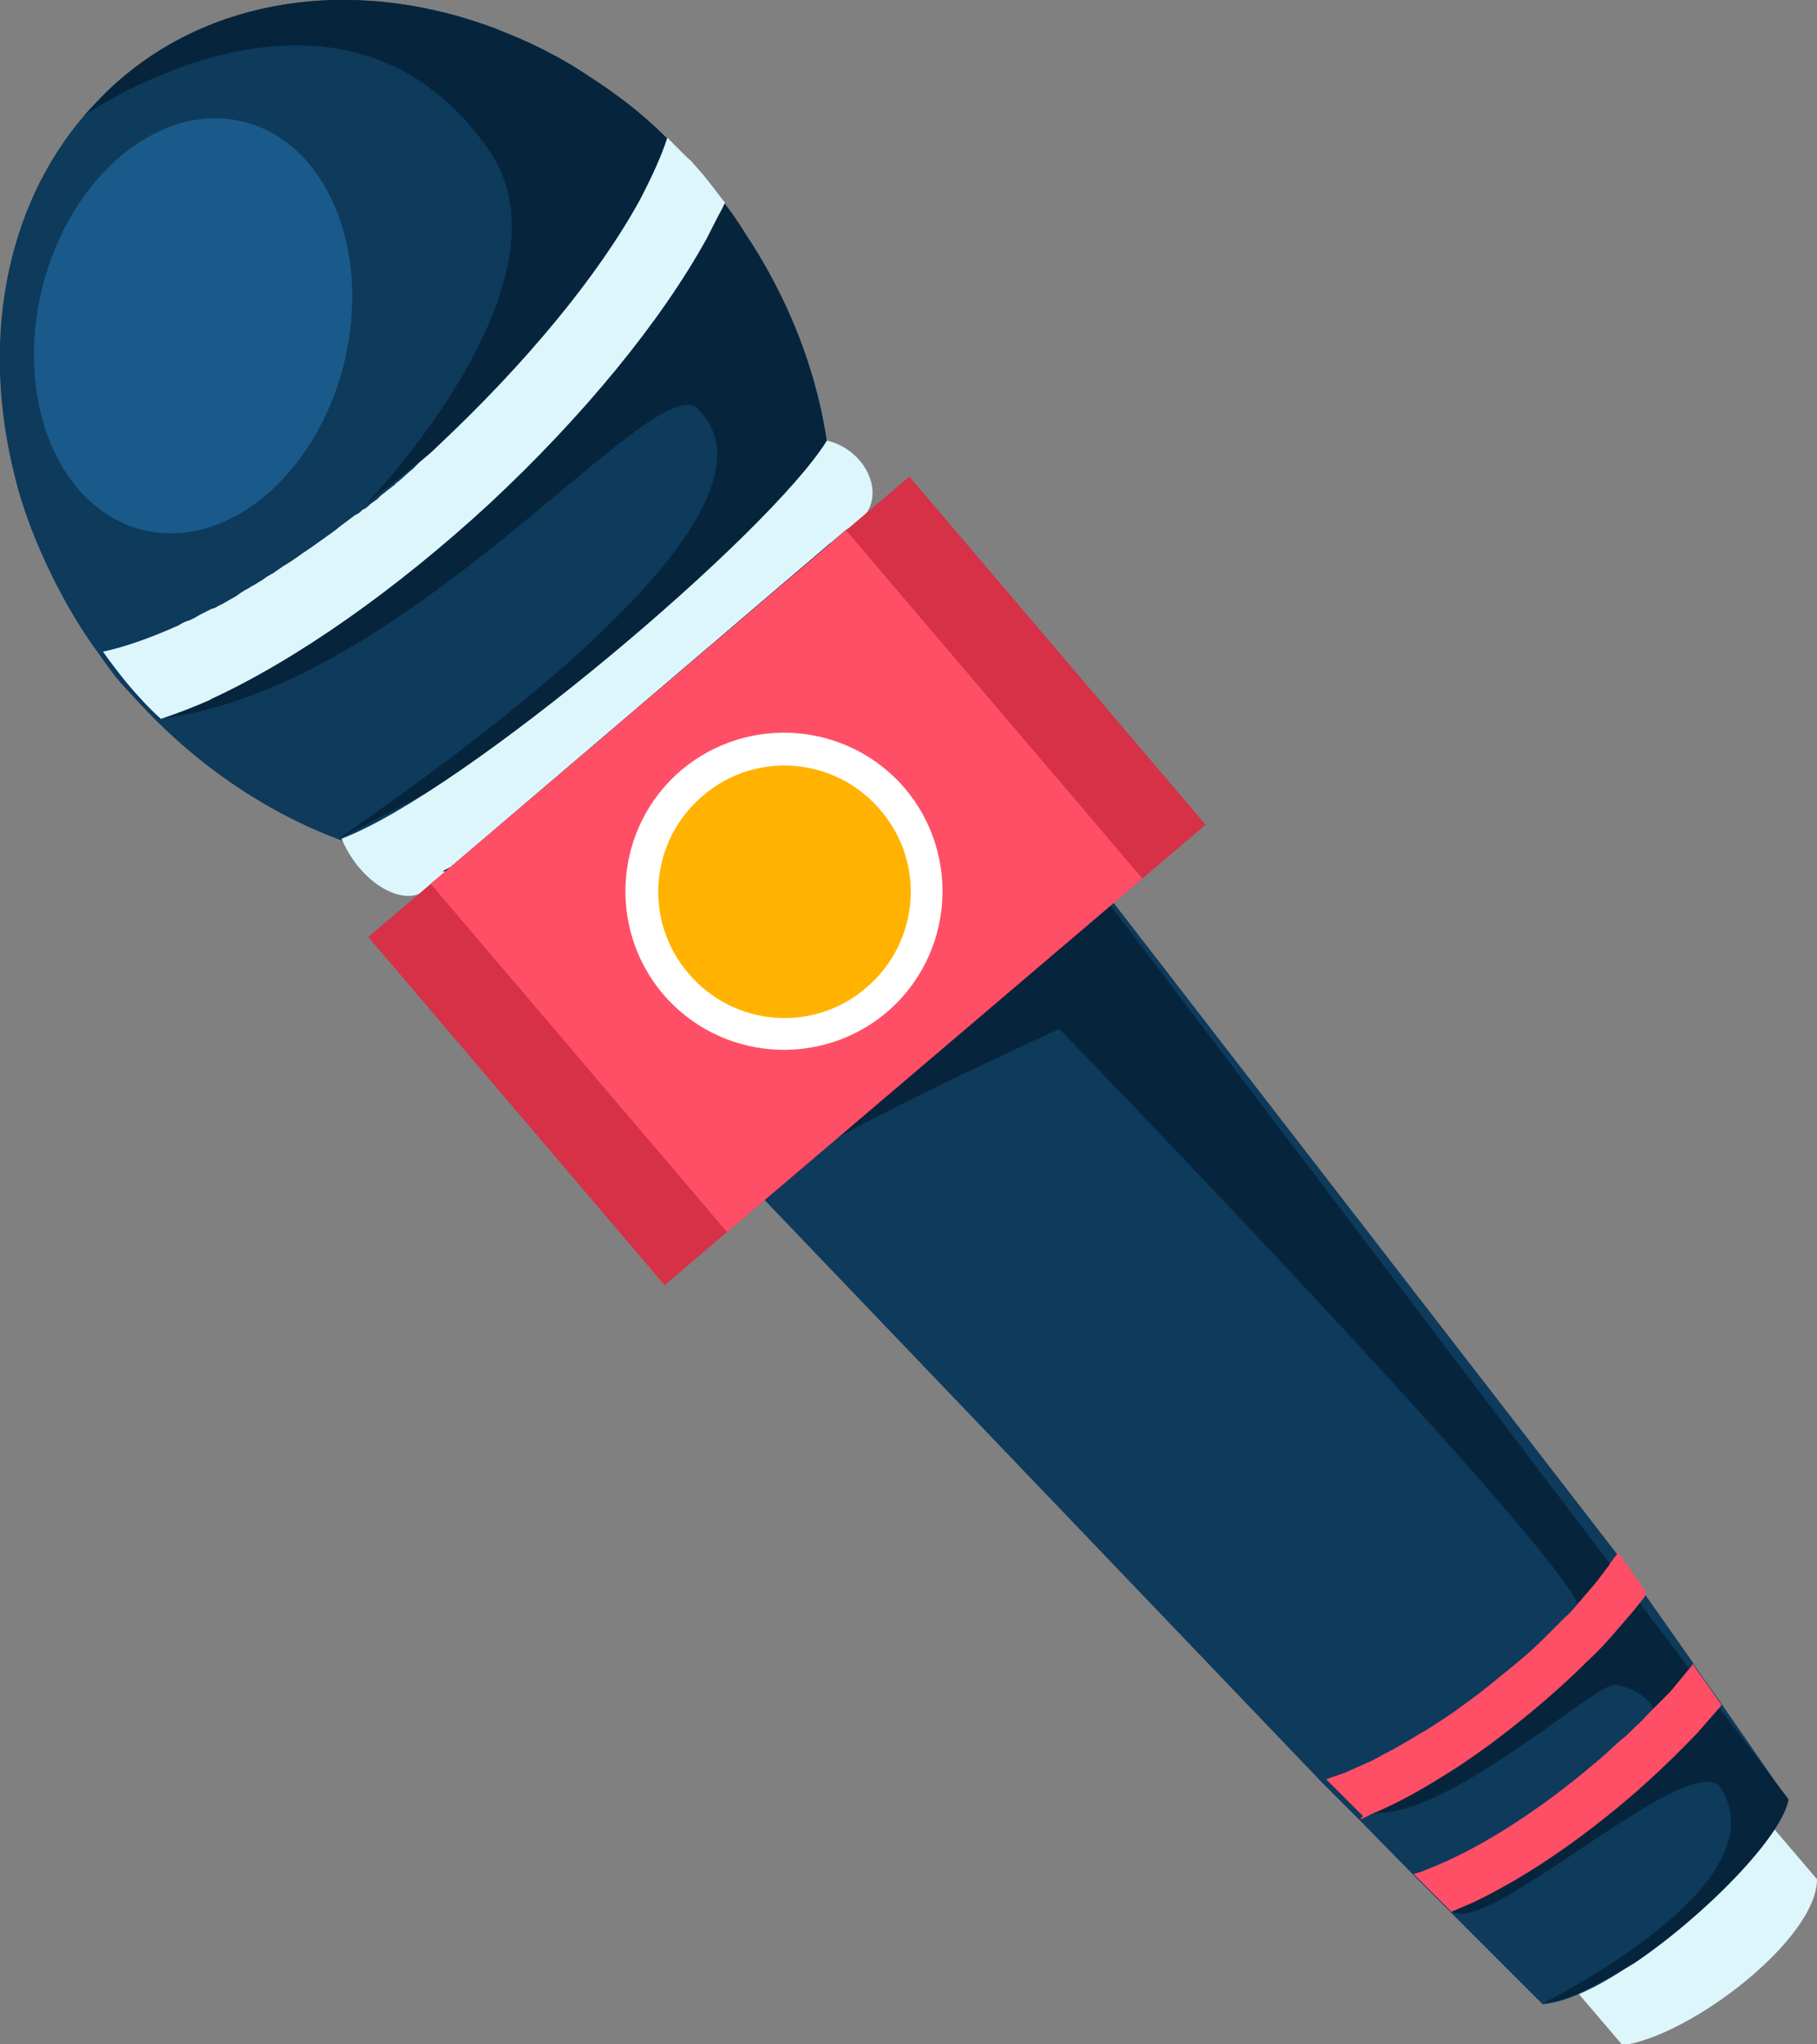 <?xml version="1.0" encoding="UTF-8"?>
<svg id="Layer_1" data-name="Layer 1" xmlns="http://www.w3.org/2000/svg" version="1.1" viewBox="0 0 172.9 194.5">
  <rect x="0" y="0" width="172.9" height="194.5" fill="#808080" stroke="none"/>
  <path d="M172.9,178.8c0,5.7-12,14.9-18.5,15.8l-8.7-10.2,18.5-15.8,8.7,10.2Z" style="fill: #ddf6fb; stroke-width: 0px;"/>
  <path d="M47.1,2.7c.7.3,1.5.6,2.2.9,2.3,1,4.6,2.2,6.8,3.7,2.5,1.6,5,3.5,7.2,5.7.3.3.6.6.9.9,1.1,1.1,2.2,2.3,3.3,3.6.5.6,1,1.2,1.4,1.8.7.9,1.4,1.9,2,2.9,6.8,10.2,9.4,21.8,7.8,32.2-1.2,8-4.9,15.3-11,20.6-6.8,5.8-15.4,8.1-24.3,7.4-10-.8-20.2-5.6-28.5-13.8-1.1-1.1-2.2-2.3-3.3-3.5-.8-.9-1.5-1.9-2.2-2.9-1.7-2.3-3.1-4.7-4.3-7.1-1.6-3.2-2.9-6.5-3.7-9.8C-1.8,32.6.4,19.9,8,11c1.1-1.2,2.2-2.4,3.5-3.5C21.1-.7,34.6-2,47.1,2.7Z" style="fill: #0e3a5c; stroke-width: 0px;"/>
  <path d="M64.2,13.9c1.1,1.1,2.2,2.3,3.3,3.6.5.6,1,1.2,1.4,1.8.7.9,1.4,1.9,2,2.9,6.8,10.2,9.4,21.8,7.8,32.2-7.5,4.9-45.9,25.2-46.4,25.4.4-.7,45.5-29.7,34.1-40.9-4.2-4.1-27.6,26.9-51.5,29.5,23.6-18.8,44.3-37.4,49.2-54.6Z" style="fill: #06253d; stroke-width: 0px;"/>
  <path d="M47.1,2.7c.7.3,1.5.6,2.2.9,2.3,1,4.6,2.2,6.8,3.7,2.5,1.6,5,3.5,7.2,5.7,1.5,1.4,2.9,2.9,4.2,4.5.5.6,1,1.2,1.4,1.8.7.9-33.1,28-34.1,28.7.7-.7,20.2-21.3,11.8-33.6C32.5-6.1,8,11,8,11c1.1-1.2,2.2-2.4,3.5-3.5C21.1-.7,34.6-2,47.1,2.7Z" style="fill: #06253d; stroke-width: 0px;"/>
  <path d="M78.6,41.9c4.2.9,6.5,6.4,1.9,8.5l-39.5,33.7c-1.6,2.6-6.4.6-8.5-4.3,11.6-4.4,40.7-29,46.2-37.9Z" style="fill: #ddf6fb; stroke-width: 0px;"/>
  <path d="M79.6,51.8l74.3,96.1.2.3,2.5,3.6,4.5,6.4.3.5,2.4,3.4,6.3,9.1c-.6,3.5-7.9,11-14.7,15.6-3.2,2.2-6.3,3.7-8.6,3.9l-8.8-8.8-2-2-1.5-1.5-5.2-5.3-2-2-1.5-1.5-60.2-62.9-9.5-9.6-13.9-14s0,0,0,0c3.5-1.8,6.9-3.8,10.2-5.9,2.9-1.9,5.7-3.8,8.4-5.9,7.2-5.6,13.5-12.1,18.8-19.5Z" style="fill: #0e3a5c; stroke-width: 0px;"/>
  <path d="M79.6,51.8l90.6,119.4c-.6,3.5-7.9,11-14.7,15.6-5.8,3.4-7.1,3.6-8.6,3.8.7-.5,22.5-11.2,16.9-20.4-2.6-4.4-22.5,14.4-25.7,11.6-1.6-1.3,20.4-17.7,19.1-19.5-.7-1-1.8-1.7-3.5-2-1.9-.3-17.9,14.6-24.6,11.9-1.9-.8,22.1-17.8,20.9-19.9-5-8.8-49.2-54.4-49.2-54.4,0,0-21.1,9.6-25.2,12.9-7.2,5.8-24.1-28-33.5-27.9,15.2-7.8,27.8-18,37.3-31.3Z" style="fill: #06253d; stroke-width: 0px;"/>
  <path d="M19.9,66.6c8.3-3.8,17.8-10.5,26.7-18.7,8.9-8.3,16.3-17.3,20.7-25.3.5-1,1-2,1.5-2.9,0-.1.1-.2.2-.4-.5-.6-.9-1.2-1.4-1.8-.2-.3-.5-.6-.7-.9,0,0,0,0,0,0,0,0,0,0,0,0,0,0,0,0,0,0-.3-.3-.6-.7-.9-1-.2-.3-.5-.5-.7-.7-.3-.3-.6-.6-.9-.9-.1-.1-.2-.2-.4-.4-.2-.2-.4-.4-.5-.5-.5,1.6-1.4,3.6-2.6,5.9-4,7.3-10.9,15.6-19.2,23.4-.6.6-1.2,1.1-1.8,1.6-.2.2-.4.4-.6.6-.5.4-1,.9-1.5,1.3,0,0-.2.1-.2.2-.3.2-.5.4-.8.6-.2.2-.4.3-.6.5-.2.2-.4.4-.6.5-.1.1-.3.2-.4.3h0c-.2.2-.4.4-.7.5-.2.2-.4.4-.7.5-.4.3-.8.6-1.2.9-.3.2-.6.5-.9.7-.7.5-1.4,1-2.1,1.5-.2.1-.4.3-.6.4-.7.5-1.4,1-2.1,1.4-.3.2-.7.5-1,.7,0,0-.1,0-.2.1-.4.2-.7.5-1.1.7-.3.2-.7.4-1,.6,0,0,0,0,0,0-.4.2-.7.4-1.1.7-.5.3-.9.5-1.4.8-.3.1-.5.3-.8.4,0,0,0,0-.1,0-.2.1-.4.2-.6.3-.4.2-.8.4-1.1.6-.2.1-.4.2-.7.3-.3.1-.5.2-.8.4-2.9,1.3-5.3,2.1-7.2,2.5.7,1,1.4,1.9,2.2,2.9,1,1.2,2.1,2.4,3.3,3.5,1.5-.5,3.1-1.1,4.9-1.9Z" style="fill: #ddf6fb; stroke-width: 0px;"/>
  <path d="M138.1,181.9c.7-.3,1.4-.6,2.1-.9,4.4-2.1,9.1-5.2,13.7-9,2.8-2.3,5.3-4.7,7.6-7.1.7-.8,1.4-1.6,2.1-2.4,0,0,.2-.2.2-.3l-1.4-2-1-1.4-.3-.5c-.1.2-.2.3-.3.4-.4.5-.9,1.1-1.4,1.7-.3.4-.6.7-1,1.1-.2.2-.4.4-.6.6-.2.2-.4.4-.6.6-.5.5-1,1.1-1.6,1.6-.2.2-.4.4-.6.6-.2.2-.4.4-.7.6-.7.6-1.4,1.3-2.1,1.9-.2.1-.3.3-.5.4-.2.2-.5.4-.7.6-5.2,4.3-10.6,7.7-15.3,9.5-.4.2-.8.3-1.2.4l1.5,1.5,1.6,1.6.4.4Z" style="fill: #ff4f66; stroke-width: 0px;"/>
  <path d="M129.4,173.1c.4-.1.7-.3,1.1-.5,2.2-.9,4.4-2.1,6.8-3.6,2.8-1.7,5.6-3.8,8.4-6.1,1.8-1.5,3.6-3.1,5.2-4.7,1.2-1.1,2.3-2.3,3.3-3.5.7-.8,1.4-1.6,2-2.4.2-.2.3-.4.5-.7l-2.5-3.6-.2-.3c-.2.3-.4.5-.6.8-.2.2-.3.5-.5.7-.3.4-.6.8-.9,1.2-.2.2-.3.4-.5.6-.2.2-.4.5-.6.7-.2.2-.4.5-.6.7h0c-.2.2-.4.5-.6.7-.2.2-.4.5-.7.7-.2.2-.5.5-.7.7-.2.2-.5.5-.7.7s-.5.5-.7.7c-1.2,1.2-2.5,2.3-3.9,3.4-1.3,1.1-2.7,2.2-4,3.1-.9.7-1.9,1.3-2.8,1.9-.3.2-.6.4-1,.6,0,0,0,0,0,0-1.3.8-2.5,1.5-3.7,2.1-.3.2-.6.3-.9.5-.9.4-1.8.8-2.7,1.2-.6.2-1.2.4-1.7.6l1.5,1.5,2,2Z" style="fill: #ff4f66; stroke-width: 0px;"/>
  <rect x="41.1" y="62.1" width="67.6" height="43.5" transform="translate(-36.5 68.5) rotate(-40.4)" style="fill: #d63147; stroke-width: 0px;"/>
  <rect x="48.9" y="62.1" width="51.9" height="43.5" transform="translate(-36.5 68.5) rotate(-40.4)" style="fill: #ff4f66; stroke-width: 0px;"/>
  <path d="M63.1,94.6c-5.4-6.4-4.6-15.9,1.7-21.3,6.4-5.4,15.9-4.6,21.3,1.7,5.4,6.4,4.6,15.9-1.7,21.3-6.4,5.4-15.9,4.6-21.3-1.7Z" style="fill: #fff; stroke-width: 0px;"/>
  <path d="M65.5,92.6c-4.3-5-3.7-12.6,1.4-16.9,5-4.3,12.6-3.7,16.9,1.4,4.3,5,3.7,12.6-1.4,16.9-5,4.3-12.6,3.7-16.9-1.4Z" style="fill: #ffb300; stroke-width: 0px;"/>
  <ellipse cx="18.3" cy="30.9" rx="20" ry="14.8" transform="translate(-16 41.4) rotate(-76.2)" style="fill: #195a8a; stroke-width: 0px;"/>
</svg>